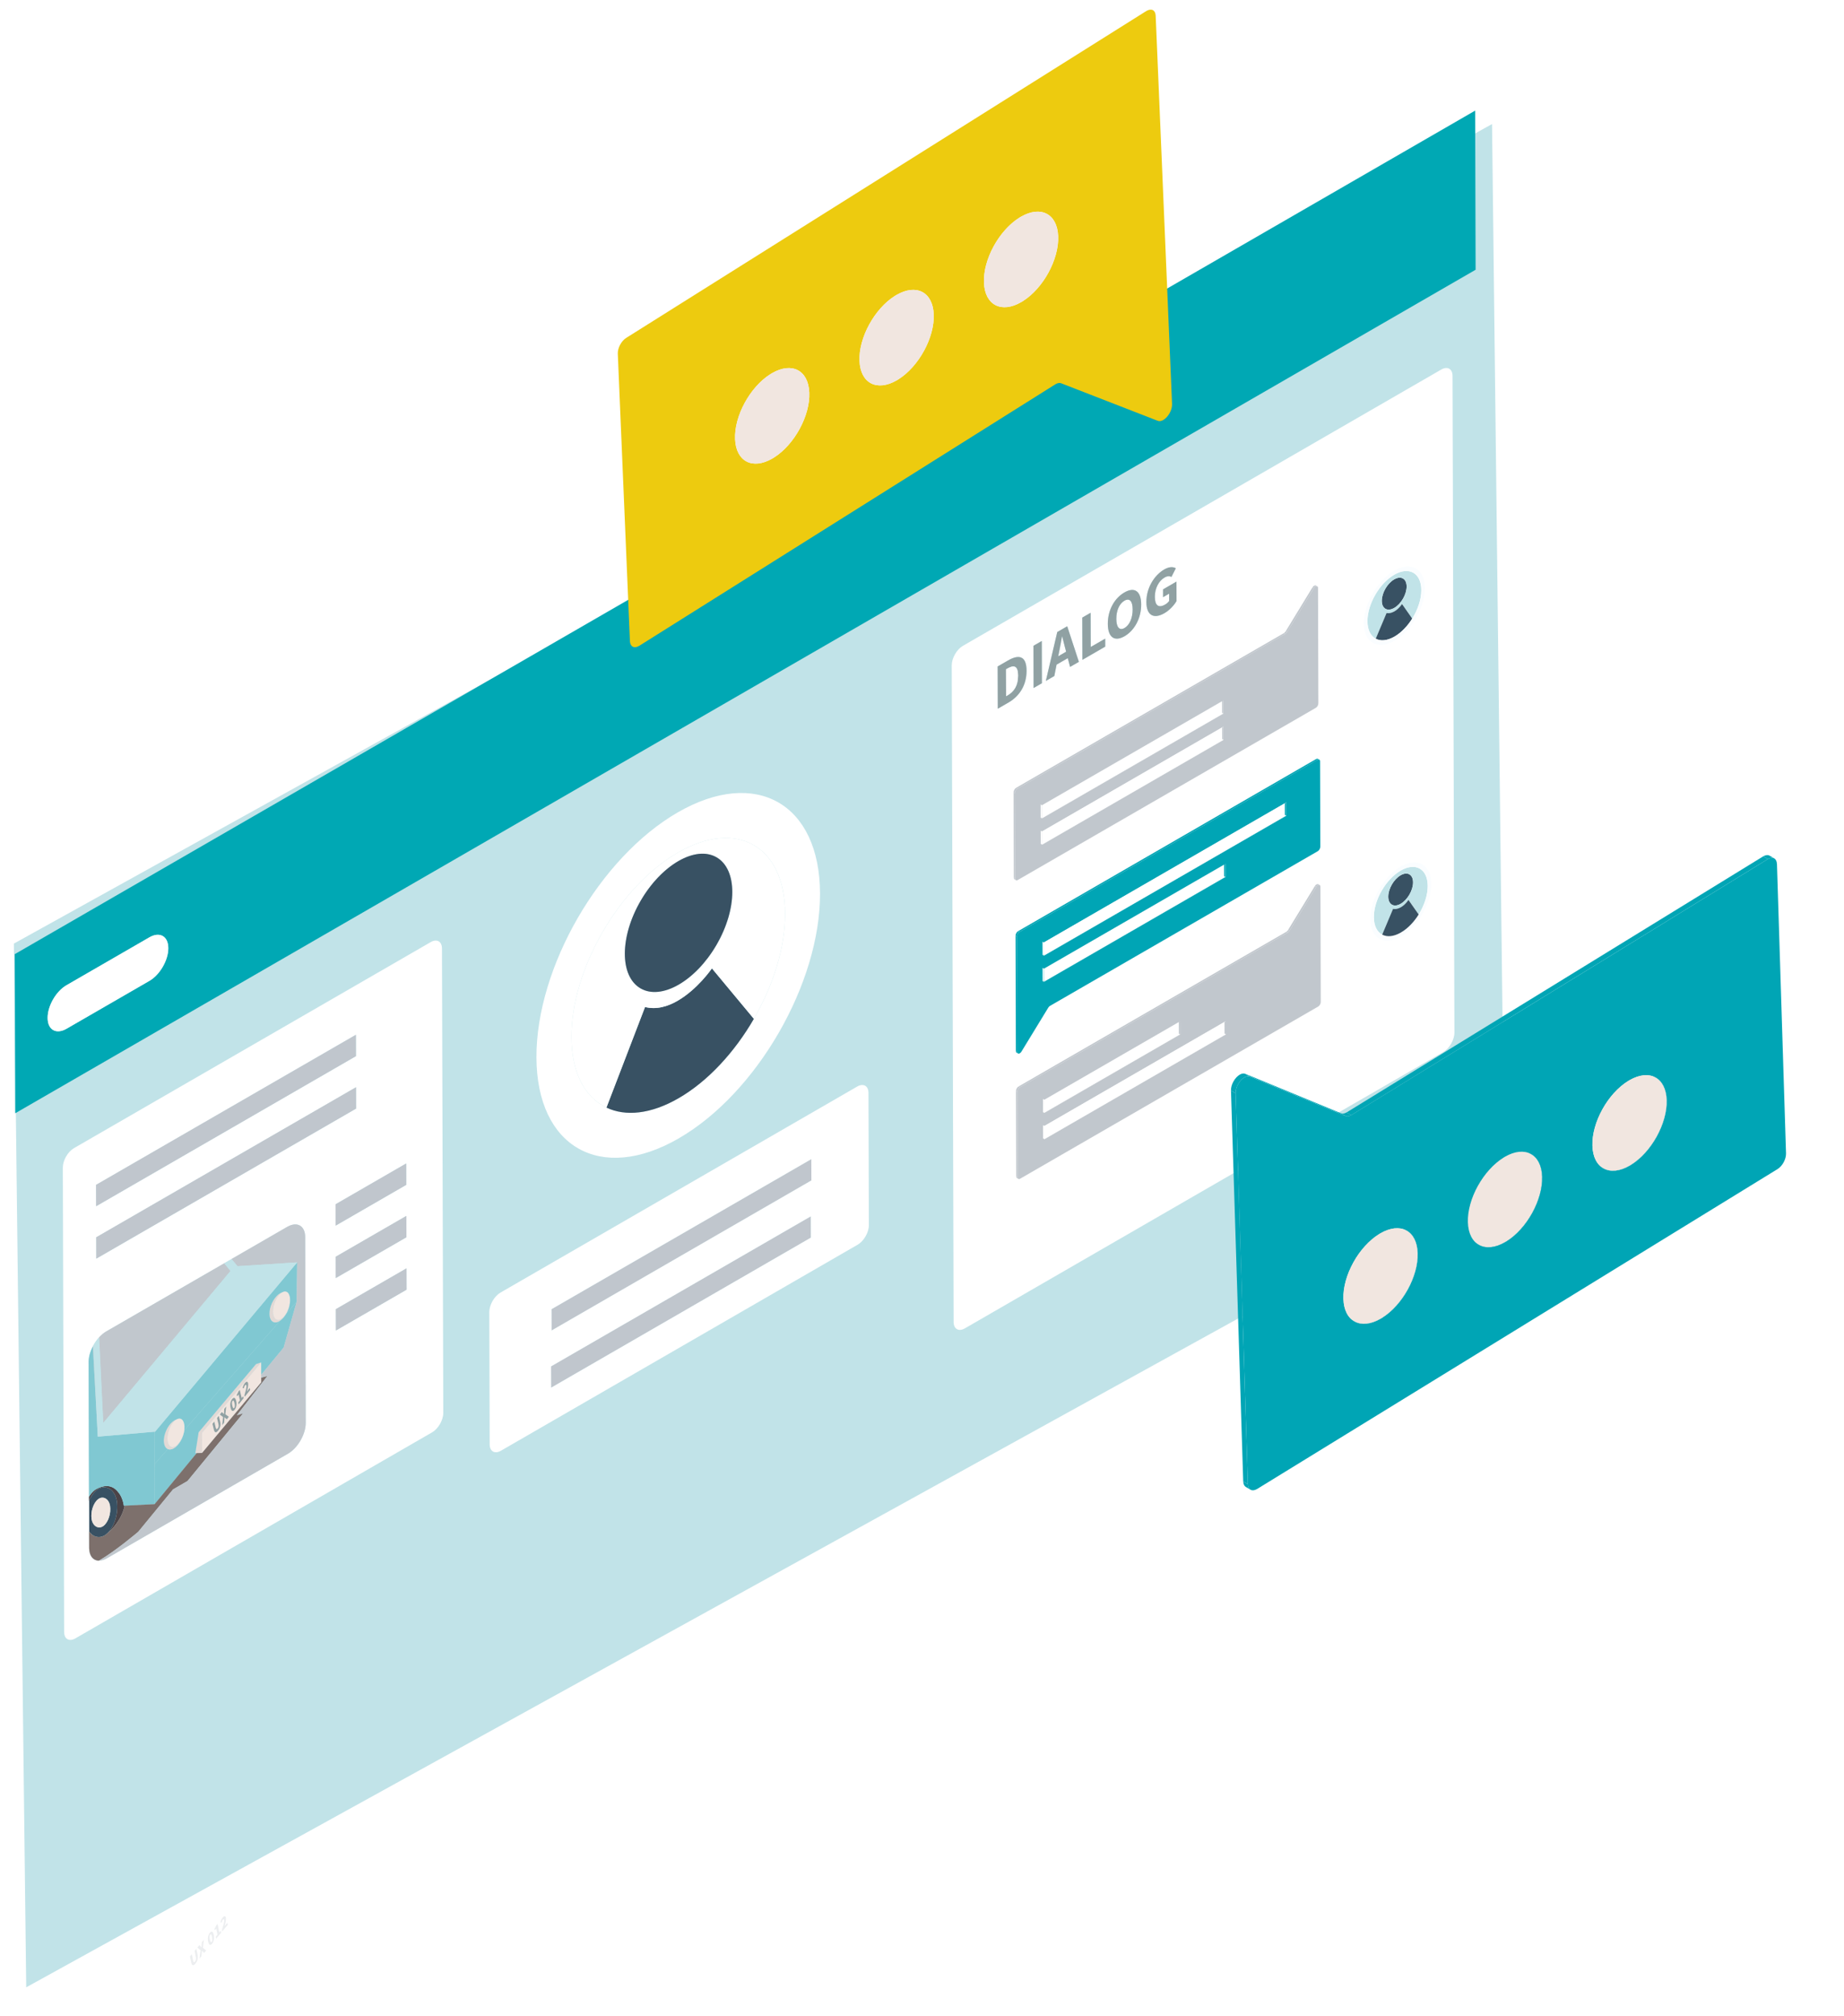 <?xml version="1.0" encoding="UTF-8"?>
<svg xmlns="http://www.w3.org/2000/svg" xmlns:xlink="http://www.w3.org/1999/xlink" id="Layer_19" data-name="Layer 19" viewBox="0 0 860.4 940.16">
  <defs>
    <style>
      .cls-1 {
        fill: #00a5b5;
      }

      .cls-2 {
        fill: #fafdff;
      }

      .cls-3 {
        fill: #fff;
      }

      .cls-4 {
        fill: #f1e6e0;
      }

      .cls-5 {
        fill: #edcb0f;
      }

      .cls-6 {
        fill: #80c8d2;
      }

      .cls-7 {
        fill: #7d706c;
      }

      .cls-8 {
        fill: #00a8b4;
      }

      .cls-9 {
        fill: #c1e3e8;
      }

      .cls-10 {
        fill: #90a1a3;
      }

      .cls-11 {
        fill: #c1c7cd;
      }

      .cls-12 {
        fill: #c0c6cd;
      }

      .cls-13 {
        fill: #e2d9d5;
      }

      .cls-14 {
        fill: #88939e;
      }

      .cls-15 {
        fill: #385163;
      }

      .cls-16 {
        fill: #4b4347;
      }

      .cls-17 {
        opacity: .16;
      }

      .cls-18 {
        isolation: isolate;
      }

      .cls-19 {
        filter: url(#drop-shadow-14);
      }

      .cls-20 {
        filter: url(#drop-shadow-13);
      }

      .cls-21 {
        filter: url(#drop-shadow-15);
      }
    </style>
    <filter id="drop-shadow-13" filterUnits="userSpaceOnUse">
      <feOffset dx="-10" dy="-7"></feOffset>
      <feGaussianBlur result="blur" stdDeviation="0"></feGaussianBlur>
      <feFlood flood-color="#1e1502" flood-opacity=".1"></feFlood>
      <feComposite in2="blur" operator="in"></feComposite>
      <feComposite in="SourceGraphic"></feComposite>
    </filter>
    <filter id="drop-shadow-14" filterUnits="userSpaceOnUse">
      <feOffset dx="-10" dy="-7"></feOffset>
      <feGaussianBlur result="blur-2" stdDeviation="0"></feGaussianBlur>
      <feFlood flood-color="#1e1502" flood-opacity=".1"></feFlood>
      <feComposite in2="blur-2" operator="in"></feComposite>
      <feComposite in="SourceGraphic"></feComposite>
    </filter>
    <filter id="drop-shadow-15" filterUnits="userSpaceOnUse">
      <feOffset dx="-10" dy="-7"></feOffset>
      <feGaussianBlur result="blur-3" stdDeviation="0"></feGaussianBlur>
      <feFlood flood-color="#1e1502" flood-opacity=".1"></feFlood>
      <feComposite in2="blur-3" operator="in"></feComposite>
      <feComposite in="SourceGraphic"></feComposite>
    </filter>
  </defs>
  <polygon class="cls-9" points="12.23 926.87 701.9 546.43 696.18 57.86 6.46 440.09 12.23 926.87"></polygon>
  <g class="cls-17">
    <g>
      <path class="cls-14" d="m95.12,904.73l-.47,3.67,1.55,1.32-.94,1.13-.58-.59c-.15-.15-.29-.31-.45-.5l-.02.03c-.02.41-.06.78-.09,1.14l-.15,1.45-.9,1.07.51-3.84-1.47-1.29.94-1.13.52.57c.13.13.27.29.44.48l.02-.03c.02-.42.05-.78.08-1.1l.1-1.31.91-1.08Z"></path>
      <path class="cls-14" d="m91.62,908.9l.55,2.72c.34,1.7-.02,3.05-.99,4.2s-1.65,1.05-1.99-.65l-.55-2.72.85-1.01.57,2.84c.2.99.5,1.06.92.56s.59-1.13.39-2.12l-.57-2.84.82-.98Z"></path>
      <path class="cls-14" d="m103.88,894.33c.72-.86,1.34-.82,1.53.13.17.84-.23,2.4-.66,3.96.18-.26.43-.58.6-.79l.73-.87.19.96-2.57,3.06-.13-.65c.69-2.29,1.18-3.93,1.04-4.63-.1-.47-.35-.5-.67-.12-.26.31-.42.8-.55,1.28l-.58-.07c.26-.95.54-1.62,1.07-2.24Z"></path>
      <g class="cls-18">
        <path class="cls-14" d="m97.92,901.43c.79-.94,1.48-.69,1.82.99s0,3.19-.79,4.13-1.49.66-1.83-1.02.01-3.17.8-4.11Zm.85,4.24c.28-.34.43-.95.16-2.3s-.55-1.4-.84-1.06-.45.91-.17,2.26.56,1.43.85,1.09"></path>
        <path class="cls-14" d="m101.51,897.28l.81,4.02.69-.82.19.92-2.33,2.78-.19-.92.8-.95-.58-2.86-.68.81-.14-.71c.37-.56.6-1,.82-1.53l.62-.74Z"></path>
      </g>
    </g>
  </g>
  <g>
    <g class="cls-20">
      <g>
        <g class="cls-18">
          <polygon class="cls-12" points="388.34 574.27 388.37 584.22 267.15 654.2 267.12 644.25 388.34 574.27"></polygon>
          <polygon class="cls-12" points="388.56 547.6 388.59 557.55 267.36 627.54 267.33 617.59 388.56 547.6"></polygon>
          <path class="cls-3" d="m409.96,513.76c2.9-1.67,5.26-.33,5.27,2.99l.17,61.72c0,3.33-2.33,7.38-5.23,9.05l-166.42,96.08c-2.9,1.67-5.26.34-5.27-2.99l-.17-61.72c0-3.32,2.33-7.38,5.23-9.05l166.42-96.08Zm-21.37,43.79l-.03-9.95-121.23,69.99.03,9.95,121.23-69.99m-.22,26.67l-.03-9.95-121.22,69.99.03,9.95,121.22-69.99"></path>
          <path class="cls-3" d="m326.25,385.89c36.48-21.06,66.25-4.09,66.37,37.83.12,41.92-29.46,93.16-65.94,114.22-36.48,21.06-66.26,4.09-66.38-37.83-.12-41.92,29.47-93.16,65.95-114.23Zm35.5,96.28c9.03-15.61,14.61-33.2,14.57-49.03-.09-31.58-22.52-44.37-50.01-28.5-27.49,15.87-49.77,54.47-49.68,86.05.05,16.71,6.35,28.15,16.34,32.88,8.9,4.21,20.72,3.09,33.67-4.38,13.71-7.92,26.13-21.49,35.12-37.02"></path>
        </g>
        <path class="cls-11" d="m53.02,733.49c-.07-.07-.13-.15-.19-.23.06.08.12.16.19.23Z"></path>
        <g class="cls-18">
          <path class="cls-11" d="m54.38,734.49s-.04-.02-.06-.03c.02,0,.04.02.06.03Z"></path>
          <path class="cls-11" d="m52.63,732.99s-.03-.04-.04-.06c.01.02.03.04.04.06Z"></path>
          <path class="cls-15" d="m58.72,723.15c-2.57,1.48-5.43.66-7.15-1.92l-.04-14.2c.92-2.17,2.2-4.02,3.72-5.18.23-.18.47-.33.7-.47,3.58-2.07,7.73.35,8.57,5.75.91,5.75-1.38,12.71-5.1,15.55-.23.18-.47.33-.7.47Zm-2.92-16.94c-2.22,1.7-3.58,5.85-3.04,9.29.5,3.22,2.99,4.66,5.13,3.43.14-.08.28-.17.42-.28,2.21-1.69,3.58-5.85,3.04-9.29-.51-3.22-2.99-4.66-5.13-3.43-.14.08-.28.17-.41.28"></path>
          <path class="cls-3" d="m210.96,446.39c2.89-1.67,5.25-.33,5.26,3l.61,216.59c0,3.33-2.33,7.39-5.22,9.06l-166.42,96.08c-2.9,1.67-5.26.33-5.27-3l-.61-216.59c0-3.33,2.33-7.39,5.23-9.06l166.42-96.08Zm-58.31,224.24l-.25-86.67c-.01-5.28-3.76-7.41-8.35-4.76l-26.01,15.02-3.39,1.96-55,31.75c-1.2.69-2.35,1.65-3.38,2.77-1.05,1.14-1.97,2.45-2.74,3.85-1.42,2.7-2.19,5.34-2.18,7.75l.25,86.67c.01,5.28,3.76,7.41,8.35,4.76l84.41-48.73c4.6-2.65,8.31-9.09,8.3-14.37m-97.81-111.02l.03,9.96,121.22-69.99-.03-9.96-121.22,69.99m.07,24.46l.03,9.95,121.22-69.99-.03-9.95-121.22,69.99m144.66-24.48l-.03-9.96-32.97,19.04.03,9.96,32.97-19.04m.14,48.9l-.03-9.95-32.97,19.04.03,9.95,32.97-19.04m-.07-24.45l-.03-9.95-32.97,19.04.03,9.95,32.97-19.04"></path>
        </g>
        <path class="cls-3" d="m682.48,179.35c2.9-1.67,5.26-.33,5.27,3l.87,306.27c0,3.33-2.33,7.39-5.23,9.06l-223.17,128.85c-2.9,1.67-5.26.33-5.27-3l-.87-306.27c0-3.33,2.33-7.39,5.23-9.06l223.17-128.85Zm-147.78,124.39c4.62-2.67,7.78-8.36,7.76-14.79s-3.2-8.3-7.82-5.63-7.77,8.19-7.75,14.62,3.19,8.47,7.81,5.8m-25.41,14.31l4.11-2.37-5.44-16.59-4.64,2.68-5.33,22.81,3.96-2.29,1.05-5.31,5.23-3.02,1.07,4.09m49.67-30.7l-.03-9.08-6.28,3.63v3.64s2.85-1.64,2.85-1.64v3.4c-.41.63-1.12,1.24-1.81,1.64-3.22,1.86-4.83.44-4.84-3.61s1.86-7.41,4.5-8.94c1.47-.85,2.39-.71,3.24-.31l2.04-4.03c-1.16-.67-2.93-.87-5.41.56-4.58,2.64-8.35,8.62-8.33,15.15s3.7,7.98,8.42,5.25c2.39-1.38,4.47-3.64,5.65-5.65m-78.33,47.25c5.02-2.9,8.38-8.01,8.36-14.78s-3.4-7.82-8.63-4.8l-4.85,2.8.06,19.7,5.06-2.92m45.06-26.02v-3.73s-6.77,3.9-6.77,3.9l-.05-15.96-3.88,2.24.06,19.7,10.64-6.14m-29.55,17.06l-.06-19.7-3.88,2.24.06,19.7,3.88-2.24"></path>
        <path class="cls-3" d="m534.66,287.16c2.34-1.35,3.82.12,3.83,4.08s-1.46,7.3-3.79,8.65-3.82-.3-3.83-4.25,1.46-7.13,3.79-8.48Z"></path>
        <path class="cls-3" d="m505.62,303.82c.47,1.79.93,3.86,1.41,5.55l.42,1.59-3.67,2.12.41-2.06c.47-2.24.92-4.82,1.33-7.13l.11-.06Z"></path>
        <path class="cls-10" d="m480.35,315.03c5.24-3.02,8.62-1.98,8.63,4.8s-3.34,11.88-8.36,14.78l-5.06,2.92-.06-19.7,4.85-2.8Zm-.19,16.25c2.91-1.68,4.87-4.45,4.85-9.16s-1.98-5.05-4.89-3.36l-.73.42.04,12.52.73-.42"></path>
        <path class="cls-3" d="m480.13,318.75c2.91-1.68,4.88-1.35,4.89,3.36s-1.94,7.48-4.85,9.16l-.73.42-.04-12.52.73-.42Z"></path>
        <polygon class="cls-12" points="199.53 549.63 199.56 559.59 166.59 578.62 166.56 568.67 199.53 549.63"></polygon>
        <polygon class="cls-12" points="176.05 489.62 176.07 499.57 54.85 569.56 54.83 559.6 176.05 489.62"></polygon>
        <polygon class="cls-12" points="199.6 574.09 199.63 584.04 166.66 603.07 166.63 593.13 199.6 574.09"></polygon>
        <polygon class="cls-12" points="176.11 514.08 176.14 524.03 54.92 594.01 54.9 584.06 176.11 514.08"></polygon>
        <polygon class="cls-10" points="496.09 305.95 496.14 325.64 492.27 327.88 492.21 308.18 496.09 305.95"></polygon>
        <path class="cls-10" d="m507.96,299.09l5.44,16.59-4.11,2.37-1.07-4.09-5.23,3.02-1.05,5.31-3.96,2.29,5.33-22.81,4.64-2.68Zm-4.18,13.98l3.67-2.12-.42-1.59c-.48-1.69-.94-3.76-1.41-5.55l-.11.06c-.41,2.32-.86,4.89-1.33,7.13l-.41,2.06"></path>
        <polygon class="cls-10" points="518.87 292.79 518.92 308.75 525.68 304.85 525.69 308.58 515.05 314.73 514.99 295.03 518.87 292.79"></polygon>
        <path class="cls-10" d="m534.65,283.31c4.62-2.67,7.8-.78,7.82,5.63s-3.14,12.12-7.76,14.79-7.79.63-7.81-5.8,3.13-11.96,7.75-14.62Zm.05,16.58c2.34-1.35,3.8-4.7,3.79-8.65s-1.49-5.43-3.83-4.08-3.81,4.53-3.79,8.48,1.49,5.6,3.83,4.25"></path>
        <path class="cls-10" d="m553.21,272.59c2.48-1.43,4.26-1.23,5.42-.56l-2.04,4.03c-.85-.4-1.77-.54-3.24.31-2.64,1.52-4.51,4.98-4.5,8.94s1.61,5.48,4.84,3.61c.69-.4,1.4-1.01,1.82-1.64v-3.4s-2.85,1.64-2.85,1.64v-3.64s6.27-3.63,6.27-3.63l.03,9.08c-1.18,2.01-3.26,4.27-5.65,5.65-4.72,2.73-8.41,1.38-8.42-5.25s3.75-12.51,8.33-15.15Z"></path>
        <g class="cls-18">
          <path class="cls-15" d="m342.18,458.65l19.57,23.53c-8.99,15.53-21.41,29.11-35.12,37.02-12.95,7.48-24.77,8.59-33.67,4.38l18.01-46.91c5.3,1.34,10.53-.21,15.16-2.88,9.25-5.34,15.71-14.65,16.05-15.14Z"></path>
          <path class="cls-3" d="m326.31,404.64c27.49-15.87,49.92-3.09,50.01,28.5.04,15.83-5.53,33.42-14.57,49.03l-19.57-23.53c-.34.49-6.81,9.8-16.05,15.14-4.62,2.67-9.86,4.22-15.16,2.88l-18.01,46.91c-9.99-4.73-16.29-16.17-16.34-32.88-.09-31.58,22.2-70.18,49.68-86.05Zm.4,61.6c13.85-8,25.04-27.37,24.99-43.29-.05-15.91-11.31-22.33-25.15-14.33-13.85,8-25.04,27.37-24.99,43.29s11.31,22.33,25.15,14.33"></path>
          <ellipse class="cls-15" cx="326.62" cy="437.43" rx="35.34" ry="20.47" transform="translate(-215.7 500.04) rotate(-59.84)"></ellipse>
        </g>
        <path class="cls-8" d="m16.89,452.01L698.3,58.59l.21,74.22L17.1,526.22l-.21-74.22Zm62.85,12.44c4.87-2.81,8.81-9.63,8.79-15.23s-3.98-7.86-8.85-5.04l-38.67,22.33c-4.87,2.81-8.81,9.64-8.79,15.23s3.98,7.85,8.85,5.04l38.67-22.33"></path>
        <path class="cls-3" d="m79.68,444.18c4.87-2.81,8.84-.55,8.85,5.04s-3.92,12.41-8.79,15.23l-38.67,22.33c-4.87,2.81-8.84.56-8.85-5.04s3.92-12.42,8.79-15.23l38.67-22.33Z"></path>
        <polygon class="cls-12" points="199.67 598.54 199.7 608.49 166.73 627.53 166.7 617.58 199.67 598.54"></polygon>
        <polygon class="cls-11" points="82.05 675.09 82.04 674.77 55.63 677.05 82.37 674.7 82.05 675.09"></polygon>
        <g class="cls-18">
          <path class="cls-4" d="m56.21,705.93c2.13-1.23,4.62.21,5.13,3.43.53,3.44-.83,7.6-3.04,9.29-.14.1-.28.2-.42.28-2.14,1.24-4.62-.21-5.13-3.43-.54-3.44.82-7.59,3.04-9.29.14-.1.27-.2.41-.28Z"></path>
          <path class="cls-16" d="m55.24,701.84c-1.52,1.16-2.8,3.01-3.72,5.18v-1.94s.41-.63.41-.63c.83-1.27,1.87-2.31,2.95-2.93.04-.02.09-.05.13-.07,2.51-1.38,6.96-2.81,10.26,1.63.09.1,1.87,2.04,2.52,6.17l.41-.02c-.35,1.52-.87,3.13-1.63,4.67-2.86,5.76-6.94,8.62-7.15,8.77,3.72-2.84,6-9.8,5.1-15.55-.84-5.4-5-7.81-8.57-5.75-.24.14-.47.29-.7.47Z"></path>
          <path class="cls-6" d="m55,701.45c-1.21.69-2.24,1.74-3.07,3l-.41.63-.18-62.78c0-.16,0-.32,0-.48.01-.27.02-.38.03-.48.03-.3.04-.39.05-.49.04-.31.05-.4.07-.49.05-.31.07-.4.08-.5.06-.31.08-.41.1-.5.07-.31.1-.4.12-.5.08-.31.11-.41.14-.5.09-.32.13-.41.16-.51.11-.34.15-.45.2-.57.11-.3.17-.46.24-.62.13-.31.17-.4.21-.49.14-.32.18-.4.22-.49.04-.08.08-.16.11-.24.04-.08.08-.16.12-.24.04-.08.08-.16.12-.24l2.33,42.08,26.42-2.28v.32s.05,16.17.05,16.17l.05,17.27-13.94.71-.41.02c-.65-4.14-2.42-6.07-2.52-6.17-3.31-4.44-7.75-3-10.26-1.63Z"></path>
        </g>
        <path class="cls-4" d="m141.97,609.54c2.18-.97,3.67,1.13,3.35,4.68-.01.11-.02.22-.04.33-.4,3.25-2.19,6.53-4.17,7.67-.12.07-.23.13-.35.18-2.18.96-3.67-1.14-3.34-4.69.32-3.35,2.14-6.79,4.18-7.98.14-.08.25-.14.37-.19Z"></path>
        <path class="cls-13" d="m141.11,622.22c1.98-1.14,3.77-4.41,4.17-7.67-.16,1.71-.74,3.45-1.58,4.96-.84,1.51-1.93,2.79-3.1,3.54-.08.05-.16.1-.23.14-.16.09-.33.18-.49.25-2.63,1.16-4.47-.93-4.12-4.67.33-3.51,2.47-7.22,4.91-8.63.16-.09.33-.18.49-.25.15-.07.3-.12.44-.17-2.03,1.19-3.86,4.63-4.18,7.98-.34,3.55,1.16,5.65,3.34,4.69.12-.05.23-.11.35-.18Z"></path>
        <path class="cls-11" d="m51.75,730.74c-.02-.1-.04-.2-.05-.3.02.1.03.2.05.3Z"></path>
        <path class="cls-11" d="m51.85,731.2c-.03-.12-.06-.24-.08-.36.03.12.05.24.08.36Z"></path>
        <path class="cls-11" d="m51.87,731.25s-.01-.04-.02-.06c0,.02.01.04.02.06Z"></path>
        <path class="cls-11" d="m52.59,732.93c-.06-.09-.11-.18-.16-.27.05.09.11.18.16.27Z"></path>
        <path class="cls-11" d="m52.77,733.19c-.05-.06-.1-.13-.14-.2.05.07.09.13.14.2Z"></path>
        <path class="cls-11" d="m52.83,733.26s-.03-.05-.05-.07c.02.02.03.05.05.07Z"></path>
        <path class="cls-11" d="m53.05,733.52s-.02-.02-.03-.03c.01.01.02.02.03.03Z"></path>
        <path class="cls-11" d="m53.22,733.71c-.06-.06-.12-.12-.18-.18.06.06.12.12.18.18Z"></path>
        <path class="cls-11" d="m53.29,733.77s-.04-.04-.06-.06c.02.02.04.04.06.06Z"></path>
        <path class="cls-11" d="m53.47,733.93c-.06-.05-.13-.11-.19-.16.06.06.12.11.19.16Z"></path>
        <path class="cls-11" d="m53.74,734.13c-.08-.05-.15-.11-.23-.17.07.06.15.12.23.17Z"></path>
        <path class="cls-11" d="m54.06,734.34s-.04-.03-.06-.04c.02.01.04.03.06.04Z"></path>
        <path class="cls-11" d="m54.32,734.47c-.09-.04-.17-.08-.25-.13.08.05.17.09.25.13Z"></path>
        <path class="cls-11" d="m54.95,734.7c-.09-.03-.19-.06-.28-.09.09.03.18.06.28.09Z"></path>
        <path class="cls-11" d="m55.32,734.79s-.06-.01-.09-.02c.03,0,.06.01.09.02Z"></path>
        <path class="cls-11" d="m55.57,734.83c-.08-.01-.17-.02-.25-.04.08.02.17.03.25.04Z"></path>
        <g class="cls-18">
          <polygon class="cls-4" points="104.27 681.68 104.26 675.24 131.87 642.38 131.89 648.19 131.89 649.53 131.9 651.72 104.28 684.66 104.27 681.68"></polygon>
          <polygon class="cls-13" points="102.68 675 129.44 643.21 131.87 642.38 104.26 675.24 104.27 681.68 104.28 684.66 101.76 684.73 101.14 684.75 102.68 675"></polygon>
          <path class="cls-11" d="m56.14,734.87s-.08,0-.12,0c.04,0,.08,0,.12,0h0Z"></path>
          <path class="cls-6" d="m143.71,619.51l4.73-5.4-6.08,21.39-10.46,12.69-.02-5.81-2.43.83-26.76,31.79-1.55,9.75.62-.02-19.62,23.79-.05-17.27v-1.36s6.18-7.06,6.18-7.06c.66.29,1.45.27,2.34-.12.16-.07.33-.16.49-.25,2.39-1.38,4.51-4.99,4.89-8.45l44.62-50.96c1.17-.75,2.26-2.03,3.1-3.54Z"></path>
          <path class="cls-11" d="m56.02,734.87s-.06,0-.09,0c.03,0,.06,0,.09,0Z"></path>
          <path class="cls-4" d="m92.7,668.8c2.18-.97,3.67,1.13,3.35,4.68-.01.11-.02.22-.04.33-.4,3.25-2.19,6.53-4.17,7.67-.12.07-.23.13-.35.18-2.18.96-3.67-1.14-3.34-4.69.32-3.35,2.14-6.79,4.18-7.98.14-.08.25-.14.37-.19Z"></path>
          <path class="cls-13" d="m91.84,681.49c1.98-1.14,3.77-4.41,4.17-7.67,0,.07-.01.13-.02.2-.38,3.45-2.5,7.06-4.89,8.45-.16.09-.33.18-.49.25-.89.39-1.69.41-2.34.12-1.28-.57-2.01-2.32-1.78-4.79.33-3.51,2.47-7.22,4.91-8.63.16-.09.33-.18.49-.25.15-.07.3-.12.44-.17-2.03,1.19-3.86,4.63-4.18,7.98-.34,3.55,1.16,5.66,3.34,4.69.12-.05.23-.11.35-.18Z"></path>
          <path class="cls-6" d="m82.05,675.09l.33-.39,66.28-78.93-.22,18.35-4.73,5.4c.83-1.51,1.42-3.25,1.57-4.94.01-.12.03-.23.04-.34.33-3.55-1.16-5.65-3.35-4.68-.12.05-.23.11-.35.18-.16.06-.31.11-.46.18-.16.07-.33.16-.49.25-2.43,1.41-4.58,5.12-4.91,8.63-.35,3.74,1.49,5.83,4.12,4.67.16-.07.33-.16.49-.25.08-.05.16-.09.23-.14l-44.62,50.96c.03-.31.05-.42.06-.53.33-3.55-1.16-5.65-3.35-4.68-.12.05-.23.11-.35.18-.16.06-.31.11-.46.18-.16.07-.33.16-.49.25-2.43,1.41-4.58,5.12-4.91,8.63-.23,2.47.5,4.23,1.78,4.79l-6.18,7.06-.04-14.8Z"></path>
          <path class="cls-7" d="m51.6,729.52c-.01-.26-.02-.4-.02-.55l-.02-7.75c1.72,2.58,4.59,3.41,7.15,1.92.24-.14.47-.29.7-.47.21-.15,4.3-3.02,7.15-8.77.76-1.54,1.28-3.14,1.63-4.67l13.94-.71,19.62-23.79,2.53-.08,27.62-32.93v-2.19s2.88-.77,2.88-.77l-14.23,18.29,2.95-.94-26,31.64-6.75,3.9-16.23,19.77c-.54.45-10.76,9.07-17.94,13.22-.14.08-.28.16-.42.24-.31,0-.42-.02-.52-.03-.14-.02-.22-.03-.3-.05-.18-.04-.26-.06-.35-.08-.12-.03-.21-.06-.3-.1-.15-.06-.22-.09-.29-.12-.15-.07-.23-.11-.32-.16-.13-.08-.19-.12-.25-.16-.15-.1-.22-.16-.3-.22-.1-.08-.16-.14-.22-.2-.12-.12-.18-.18-.24-.24-.1-.11-.16-.18-.22-.26-.1-.13-.15-.2-.19-.27-.1-.15-.15-.24-.2-.33-.08-.14-.12-.22-.15-.3-.09-.19-.13-.29-.17-.39-.05-.13-.09-.23-.12-.33-.06-.19-.09-.29-.12-.39-.05-.17-.07-.29-.1-.42-.04-.2-.06-.3-.07-.4-.03-.23-.05-.36-.06-.49-.02-.19-.03-.31-.03-.42Z"></path>
          <path class="cls-11" d="m144.04,579.2c4.6-2.65,8.34-.52,8.35,4.76l.25,86.67c.01,5.28-3.7,11.72-8.3,14.37l-84.41,48.73c-1.36.79-2.65,1.15-3.79,1.14.14-.08.28-.16.42-.24,7.18-4.14,17.4-12.76,17.94-13.22l16.23-19.77,6.75-3.9,26-31.64-2.95.94,14.23-18.29-2.88.77v-1.34s10.46-12.69,10.46-12.69l6.08-21.39.22-18.35-27.84,1.8-2.78-3.35,26.01-15.02Z"></path>
          <path class="cls-11" d="m117.55,599.79l-59.37,70.86-1.92-39.95c1.03-1.12,2.17-2.08,3.38-2.77l55-31.75,2.91,3.62Z"></path>
          <path class="cls-11" d="m53.52,634.55l2.1,42.49-2.26-42.21c.05-.09.1-.19.15-.28Z"></path>
          <path class="cls-9" d="m58.18,670.65l59.37-70.86-2.91-3.62,3.39-1.96,2.78,3.35,27.84-1.8-66.28,78.93-26.75,2.35-2.1-42.49c.12-.22.2-.36.28-.49.15-.26.23-.38.3-.5.17-.27.24-.38.31-.49.18-.27.26-.38.33-.48.19-.27.27-.37.34-.47.2-.27.28-.36.35-.46.21-.26.29-.35.36-.44.22-.25.3-.34.38-.43l2,39.85Z"></path>
        </g>
      </g>
      <g>
        <path class="cls-10" d="m115.54,662.98l-.39,3.64,1.62,1.16-.93,1.18-.61-.53c-.15-.14-.3-.28-.47-.45l-.02.03c-.01.4-.04.77-.06,1.12l-.11,1.43-.89,1.13.42-3.8-1.53-1.15.93-1.18.54.51c.14.12.28.27.46.44l.02-.03c.01-.42.03-.77.05-1.08l.07-1.29.9-1.13Z"></path>
        <path class="cls-10" d="m112.08,667.35l.63,2.62c.4,1.64.06,2.99-.9,4.2-.03.04-.06.08-.1.12-.91,1.08-1.57.98-1.95-.6l-.63-2.62.84-1.06.65,2.74c.22.92.52.99.91.52.01-.02.03-.04.04-.05.42-.53.58-1.16.35-2.12l-.66-2.73.81-1.02Z"></path>
        <path class="cls-10" d="m124.27,652.03c.68-.81,1.28-.79,1.49.09.19.8-.17,2.37-.57,3.93.18-.26.42-.61.6-.82l.73-.91.22.92-2.54,3.21-.15-.63c.65-2.31,1.1-3.94.93-4.61-.11-.45-.35-.47-.65-.11-.01.01-.02.03-.03.04-.26.33-.41.81-.52,1.29l-.6-.02c.24-.96.51-1.63,1.03-2.28.03-.03.05-.06.08-.09Z"></path>
        <path class="cls-10" d="m121.85,655.18l.93,3.87.68-.86.21.89-2.3,2.91-.21-.89.79-.99-.66-2.75-.68.86-.16-.68c.36-.59.59-1.04.79-1.56l.62-.78Z"></path>
        <path class="cls-10" d="m120.19,660.35c.39,1.62.08,3.14-.7,4.12-.02.02-.04.05-.06.07-.75.9-1.45.65-1.83-.93-.39-1.62-.08-3.1.7-4.07.02-.03.04-.05.06-.07.75-.9,1.44-.68,1.82.88Zm-.9,3.27c.28-.36.42-.97.11-2.27-.31-1.27-.59-1.31-.87-.98,0,0-.01.01-.02.02-.29.36-.43.93-.12,2.23.3,1.27.6,1.36.88,1.03,0,0,.01-.01.02-.02"></path>
      </g>
    </g>
    <g>
      <g class="cls-18">
        <path class="cls-11" d="m615.11,412.4l.63.37c-.22-.13-.53-.1-.84.08l-.63-.37c.31-.18.62-.21.84-.08Z"></path>
        <path class="cls-11" d="m614.12,413.66l-.63-.37c.23-.39.51-.66.78-.82l.63.37c-.27.16-.55.43-.78.82Z"></path>
        <polygon class="cls-11" points="601.62 434.14 600.99 433.77 613.49 413.29 614.12 413.66 601.62 434.14"></polygon>
        <path class="cls-11" d="m600.83,434.95l-.63-.37c.29-.17.57-.45.78-.81l.63.37c-.22.36-.5.65-.78.81Z"></path>
        <polygon class="cls-3" points="487.31 525.14 486.68 524.77 571.35 475.89 571.98 476.26 487.31 525.14"></polygon>
        <polygon class="cls-11" points="487.33 531.29 486.7 530.92 571.37 482.04 572 482.41 487.33 531.29"></polygon>
        <polygon class="cls-11" points="487.3 519.06 486.66 518.69 550.05 482.1 550.68 482.46 487.3 519.06"></polygon>
        <polygon class="cls-3" points="550.67 476.31 550.68 482.46 487.3 519.06 487.28 512.91 550.67 476.31"></polygon>
        <polygon class="cls-3" points="487.28 512.91 486.65 512.54 550.03 475.95 550.67 476.31 487.28 512.91"></polygon>
        <polygon class="cls-11" points="550.68 482.46 550.05 482.1 550.03 475.95 550.67 476.31 550.68 482.46"></polygon>
        <path class="cls-11" d="m475.16,549.82l-.63-.37c-.22-.13-.36-.41-.36-.81l.63.37c0,.4.14.68.36.81Z"></path>
        <path class="cls-11" d="m616.1,413.57c0-.85-.59-1.08-1.2-.73-.27.16-.55.43-.78.82l-12.5,20.48c-.22.36-.5.65-.78.81l-124.97,72.15c-.66.38-1.19,1.32-1.18,2.1l.11,39.8c0,.78.53,1.12,1.19.74l139.08-80.3c.66-.38,1.19-1.33,1.19-2.11l-.15-53.76Zm-128.82,99.34l63.39-36.6.02,6.15h0s-63.39,36.6-63.39,36.6l-.02-6.15m.05,18.38l-.02-6.15,84.67-48.88.02,6.15-84.67,48.88"></path>
        <polygon class="cls-3" points="571.98 476.26 572 482.41 487.33 531.29 487.31 525.14 571.98 476.26"></polygon>
        <polygon class="cls-11" points="571.35 476.62 571.37 482.04 572 482.41 571.98 476.26 571.35 476.62"></polygon>
        <polygon class="cls-3" points="487.33 531.29 486.7 530.92 486.68 524.77 487.31 525.14 487.33 531.29"></polygon>
        <polygon class="cls-3" points="487.3 519.06 486.66 518.69 486.65 512.54 487.28 512.91 487.3 519.06"></polygon>
        <polygon class="cls-11" points="474.8 549.01 474.16 548.64 474.05 508.84 474.68 509.2 474.8 549.01"></polygon>
        <polygon class="cls-11" points="475.87 507.1 475.23 506.74 600.2 434.59 600.83 434.95 475.87 507.1"></polygon>
        <path class="cls-11" d="m474.68,509.2l-.63-.37c0-.78.53-1.72,1.18-2.1l.63.37c-.66.38-1.19,1.32-1.18,2.1Z"></path>
      </g>
      <g class="cls-18">
        <path class="cls-1" d="m614.94,353.92l.63.37c-.22-.13-.51-.11-.83.08l-.63-.37c.32-.19.62-.2.83-.08Z"></path>
        <polygon class="cls-1" points="487.09 445.69 486.46 445.33 599.5 380.06 600.13 380.43 487.09 445.69"></polygon>
        <polygon class="cls-3" points="487.11 451.78 486.47 451.41 571.14 402.53 571.77 402.89 487.11 451.78"></polygon>
        <polygon class="cls-1" points="487.12 457.92 486.49 457.56 571.16 408.67 571.79 409.04 487.12 457.92"></polygon>
        <polygon class="cls-3" points="571.77 402.89 571.79 409.04 487.12 457.92 487.11 451.78 571.77 402.89"></polygon>
        <polygon class="cls-1" points="571.79 409.04 571.16 408.67 571.14 402.53 571.77 402.89 571.79 409.04"></polygon>
        <polygon class="cls-3" points="487.07 439.55 486.44 439.18 599.49 373.91 600.12 374.28 487.07 439.55"></polygon>
        <path class="cls-1" d="m615.94,355.09c0-.78-.54-1.11-1.2-.73l-139.08,80.3c-.66.38-1.19,1.32-1.18,2.1l.15,53.76c0,.85.59,1.09,1.2.74.27-.16.55-.43.78-.81l12.5-20.48c.22-.36.5-.65.79-.82l124.96-72.15c.66-.38,1.19-1.33,1.19-2.11l-.11-39.81Zm-128.81,102.83h0s0,0,0,0l-.02-6.15h0s84.67-48.88,84.67-48.88l.02,6.15-84.67,48.88m-.03-12.23l-.02-6.15,113.05-65.27.02,6.15-113.05,65.27"></path>
        <polygon class="cls-3" points="600.12 374.28 600.13 380.43 487.09 445.69 487.07 439.55 600.12 374.28"></polygon>
        <polygon class="cls-1" points="599.49 374.64 599.5 380.06 600.13 380.43 600.12 374.28 599.49 374.64"></polygon>
        <path class="cls-1" d="m474.99,491.34l-.63-.37c-.22-.13-.36-.4-.36-.81l.63.37c0,.42.14.69.36.81Z"></path>
        <polygon class="cls-3" points="487.12 457.92 486.49 457.56 486.47 451.41 487.11 451.78 487.12 457.92"></polygon>
        <polygon class="cls-3" points="487.09 445.69 486.46 445.33 486.44 439.18 487.07 439.55 487.09 445.69"></polygon>
        <polygon class="cls-1" points="474.63 490.53 474 490.16 473.85 436.4 474.48 436.76 474.63 490.53"></polygon>
        <polygon class="cls-1" points="475.66 434.66 475.03 434.3 614.11 354 614.74 354.37 475.66 434.66"></polygon>
        <path class="cls-1" d="m474.48,436.76l-.63-.37c0-.78.53-1.72,1.18-2.1l.63.37c-.66.38-1.19,1.32-1.18,2.1Z"></path>
      </g>
      <g class="cls-18">
        <path class="cls-11" d="m614,273.09l.63.37c-.22-.13-.53-.1-.84.08l-.63-.37c.31-.18.62-.21.84-.08Z"></path>
        <path class="cls-11" d="m613.01,274.35l-.63-.37c.24-.39.51-.66.78-.81l.63.37c-.27.16-.55.43-.78.81Z"></path>
        <polygon class="cls-11" points="600.51 294.83 599.88 294.46 612.38 273.98 613.01 274.35 600.51 294.83"></polygon>
        <path class="cls-11" d="m599.72,295.64l-.63-.37c.29-.17.57-.46.79-.82l.63.37c-.22.36-.5.65-.79.82Z"></path>
        <polygon class="cls-3" points="486.21 387.79 485.58 387.42 570.25 338.54 570.88 338.9 486.21 387.79"></polygon>
        <polygon class="cls-11" points="486.23 393.93 485.6 393.57 570.27 344.68 570.9 345.05 486.23 393.93"></polygon>
        <polygon class="cls-3" points="486.18 375.56 485.55 375.19 570.21 326.31 570.85 326.67 486.18 375.56"></polygon>
        <polygon class="cls-11" points="486.2 381.7 485.56 381.34 570.23 332.45 570.86 332.82 486.2 381.7"></polygon>
        <polygon class="cls-3" points="570.85 326.67 570.86 332.82 486.2 381.7 486.18 375.56 570.85 326.67"></polygon>
        <polygon class="cls-11" points="570.86 332.82 570.23 332.45 570.21 326.31 570.85 326.67 570.86 332.82"></polygon>
        <path class="cls-11" d="m474.05,410.51l-.63-.37c-.22-.13-.36-.41-.36-.81l.63.37c0,.4.14.68.36.81Z"></path>
        <path class="cls-11" d="m614.99,274.26c0-.84-.58-1.08-1.2-.73-.27.16-.55.43-.78.81l-12.5,20.48c-.22.36-.5.65-.79.82l-124.96,72.15c-.66.38-1.19,1.32-1.18,2.1l.11,39.81c0,.78.53,1.11,1.19.73l139.08-80.3c.66-.38,1.19-1.32,1.18-2.1l-.15-53.77Zm-128.81,101.29h0s84.67-48.88,84.67-48.88l.02,6.15h0s-84.67,48.88-84.67,48.88l-.02-6.15m.05,18.38l-.02-6.15,84.67-48.88.02,6.15-84.67,48.88"></path>
        <polygon class="cls-3" points="570.88 338.9 570.9 345.05 486.23 393.93 486.21 387.79 570.88 338.9"></polygon>
        <polygon class="cls-11" points="570.25 339.27 570.27 344.68 570.9 345.05 570.88 338.9 570.25 339.27"></polygon>
        <polygon class="cls-3" points="486.23 393.93 485.6 393.57 485.58 387.42 486.21 387.79 486.23 393.93"></polygon>
        <polygon class="cls-3" points="486.2 381.7 485.56 381.34 485.55 375.19 486.18 375.56 486.2 381.7"></polygon>
        <polygon class="cls-11" points="473.69 409.7 473.06 409.33 472.95 369.52 473.58 369.89 473.69 409.7"></polygon>
        <polygon class="cls-11" points="474.76 367.79 474.13 367.42 599.09 295.28 599.72 295.64 474.76 367.79"></polygon>
        <path class="cls-11" d="m473.58,369.89l-.63-.37c0-.78.53-1.72,1.18-2.1l.63.37c-.66.38-1.19,1.32-1.18,2.1Z"></path>
      </g>
    </g>
    <g class="cls-18">
      <path class="cls-15" d="m650.51,270.22c3.21-1.85,5.81-.37,5.82,3.31s-2.57,8.15-5.78,10-5.8.36-5.81-3.31,2.57-8.15,5.77-10Z"></path>
      <path class="cls-9" d="m650.56,268.03c6.93-4,12.58-.78,12.61,7.19.01,4.31-1.63,9.14-4.23,13.29l-4.74-6.77c-1.22,1.72-2.43,2.76-3.49,3.37-2.14,1.23-3.64.81-3.71.79l-5.05,12c-2.39-1.25-3.88-4.09-3.9-8.17-.02-7.97,5.6-17.7,12.53-21.7Zm-.01,15.51c3.21-1.85,5.79-6.33,5.78-10s-2.61-5.16-5.82-3.31-5.78,6.32-5.77,10,2.61,5.16,5.81,3.31"></path>
      <path class="cls-15" d="m654.19,281.74l4.74,6.77c-2.21,3.52-5.11,6.57-8.29,8.4-3.38,1.95-6.45,2.18-8.72.99l5.05-12c.08.02,1.58.44,3.71-.79,1.07-.62,2.27-1.65,3.49-3.37Z"></path>
      <path class="cls-2" d="m650.56,266.12c7.85-4.53,14.25-.88,14.28,8.14s-6.34,20.04-14.19,24.57c-7.85,4.53-14.26.88-14.28-8.13s6.34-20.04,14.19-24.57Zm8.38,22.39c2.61-4.16,4.25-8.98,4.23-13.29-.02-7.97-5.68-11.19-12.61-7.19-6.93,4-12.55,13.74-12.53,21.7.01,4.08,1.51,6.92,3.9,8.17,2.27,1.19,5.34.95,8.72-.99,3.18-1.83,6.08-4.88,8.29-8.4"></path>
    </g>
    <g>
      <path class="cls-15" d="m653.52,408.22c3.2-1.85,5.8-.36,5.81,3.31s-2.57,8.15-5.77,10-5.8.36-5.81-3.31,2.57-8.15,5.77-10Z"></path>
      <path class="cls-9" d="m653.56,406.02c6.93-4,12.58-.77,12.61,7.19.01,4.31-1.63,9.14-4.23,13.3l-4.75-6.77c-1.22,1.72-2.43,2.76-3.49,3.38-2.14,1.23-3.64.81-3.71.79l-5.06,12.01c-2.39-1.26-3.88-4.09-3.89-8.18-.02-7.96,5.6-17.7,12.53-21.7Zm0,15.5c3.2-1.85,5.78-6.32,5.77-10s-2.61-5.16-5.81-3.31-5.78,6.32-5.77,10,2.61,5.16,5.81,3.31"></path>
      <g class="cls-18">
        <path class="cls-2" d="m653.56,404.12c7.85-4.53,14.25-.88,14.28,8.14.03,9.02-6.34,20.04-14.19,24.57-7.85,4.53-14.25.88-14.28-8.14-.03-9.02,6.34-20.04,14.18-24.57Zm8.38,22.39c2.6-4.16,4.24-8.98,4.23-13.3-.02-7.96-5.68-11.19-12.61-7.19s-12.55,13.74-12.53,21.7c.01,4.09,1.51,6.92,3.89,8.18,2.27,1.19,5.34.96,8.72-.99,3.18-1.84,6.08-4.88,8.29-8.4"></path>
        <path class="cls-15" d="m657.19,419.74l4.75,6.77c-2.21,3.53-5.11,6.57-8.29,8.4-3.38,1.95-6.45,2.19-8.72.99l5.06-12.01c.08.02,1.58.45,3.71-.79,1.07-.62,2.27-1.65,3.49-3.38Z"></path>
      </g>
    </g>
  </g>
  <g class="cls-19">
    <g class="cls-18">
      <path class="cls-1" d="m768.76,549.04c4.78-2.93,9.03-7.78,12.06-13.24.73.42,1.45.84,2.18,1.27-3.02,5.46-7.28,10.31-12.06,13.24-.65-.38-1.53-.89-2.18-1.27Z"></path>
      <path class="cls-1" d="m785.47,518.82c-.16-5.14-2.06-8.74-5.04-10.47l2.18,1.27c2.97,1.73,4.87,5.33,5.04,10.47.17,5.41-1.62,11.51-4.65,16.98-.73-.42-1.45-.84-2.18-1.27,3.03-5.47,4.82-11.57,4.65-16.98Z"></path>
      <path class="cls-1" d="m768.2,549.38c.19-.11.38-.22.57-.34l2.18,1.27c-.19.12-.38.23-.57.34-4.8,2.77-9.17,3.04-12.33,1.2l-2.18-1.27c3.16,1.84,7.53,1.57,12.33-1.2Z"></path>
      <path class="cls-1" d="m835.71,406.09l2.18,1.27c-.76-.44-1.82-.38-3.02.31l-2.18-1.27c1.19-.69,2.25-.76,3.02-.31Z"></path>
      <path class="cls-4" d="m780.43,508.35l2.18,1.27c-3.16-1.84-7.53-1.57-12.32,1.2l-2.18-1.27c4.79-2.77,9.16-3.04,12.32-1.2Z"></path>
      <path class="cls-4" d="m758.06,551.85l-2.18-1.27c-2.98-1.73-4.88-5.33-5.04-10.48-.34-10.81,7.14-24.34,16.7-30.22.19-.12.38-.23.57-.34l2.18,1.27c-.19.11-.38.22-.57.34-9.56,5.88-17.04,19.41-16.7,30.22.16,5.14,2.06,8.75,5.04,10.48Z"></path>
      <path class="cls-1" d="m710.67,584.73c3.58-2.2,6.87-5.48,9.57-9.28.73.42,1.45.84,2.18,1.27-2.7,3.8-5.99,7.08-9.57,9.28-.65-.38-1.53-.89-2.18-1.27Z"></path>
      <path class="cls-1" d="m727.38,554.83c.73.42,1.45.84,2.18,1.27.11,6.69-2.71,14.37-7.14,20.62-.73-.42-1.45-.84-2.18-1.27,4.43-6.25,7.26-13.93,7.14-20.62Z"></path>
      <path class="cls-1" d="m727.38,554.83c0-.1,0-.2,0-.3.73.42,1.45.84,2.18,1.27,0,.1,0,.2,0,.3-.73-.42-1.45-.84-2.18-1.27Z"></path>
      <path class="cls-1" d="m727.38,554.52c-.16-5.14-2.06-8.74-5.03-10.47l2.18,1.27c2.97,1.73,4.87,5.33,5.03,10.47,0,0,0,.01,0,.02-.73-.42-1.45-.84-2.18-1.27,0,0,0-.01,0-.02Z"></path>
      <path class="cls-1" d="m710.11,585.07c.19-.11.38-.22.57-.34l2.18,1.27c-.19.12-.38.23-.57.34-4.8,2.77-9.17,3.04-12.33,1.2l-2.18-1.27c3.16,1.84,7.53,1.57,12.33-1.2Z"></path>
      <path class="cls-4" d="m722.34,544.04l2.18,1.27c-3.16-1.84-7.53-1.57-12.32,1.2l-2.18-1.27c4.79-2.77,9.16-3.04,12.32-1.2Z"></path>
      <path class="cls-4" d="m699.96,587.54l-2.18-1.27c-2.98-1.73-4.88-5.33-5.04-10.47-.34-10.81,7.14-24.34,16.71-30.22.19-.12.38-.23.57-.34l2.18,1.27c-.19.11-.38.22-.57.34-9.57,5.89-17.05,19.41-16.71,30.22.16,5.14,2.07,8.74,5.04,10.47Z"></path>
      <path class="cls-4" d="m712.19,546.51c9.31-5.38,17.03-1.32,17.36,9.28.34,10.81-7.14,24.34-16.7,30.22-.19.12-.38.23-.57.34-9.31,5.38-17.03,1.32-17.37-9.27-.34-10.81,7.14-24.34,16.71-30.22.19-.12.38-.23.57-.34Z"></path>
      <path class="cls-1" d="m652.59,620.42c5.98-3.67,11.14-10.33,14.08-17.45.73.42,1.45.84,2.18,1.27-2.95,7.12-8.11,13.78-14.08,17.45-.65-.38-1.53-.89-2.18-1.27Z"></path>
      <path class="cls-1" d="m669.29,590.21c-.16-5.14-2.06-8.74-5.03-10.47l2.18,1.27c2.97,1.73,4.87,5.33,5.03,10.47.13,4.06-.85,8.5-2.62,12.77-.73-.42-1.45-.84-2.18-1.27,1.77-4.27,2.74-8.71,2.62-12.77Z"></path>
      <path class="cls-1" d="m652.02,620.76c.19-.11.38-.22.57-.34l2.18,1.27c-.19.12-.38.23-.57.34-4.8,2.77-9.17,3.04-12.33,1.2l-2.18-1.27c3.16,1.84,7.54,1.57,12.33-1.2Z"></path>
      <path class="cls-4" d="m664.25,579.73l2.18,1.27c-3.16-1.84-7.53-1.57-12.33,1.2l-2.18-1.27c4.79-2.77,9.17-3.04,12.33-1.2Z"></path>
      <path class="cls-4" d="m641.87,623.23l-2.18-1.27c-2.98-1.73-4.88-5.33-5.04-10.47-.34-10.81,7.14-24.34,16.7-30.22.19-.12.38-.23.57-.34l2.18,1.27c-.19.11-.38.22-.57.34-9.56,5.87-17.04,19.41-16.7,30.22.16,5.14,2.06,8.74,5.04,10.47Z"></path>
      <path class="cls-1" d="m839.12,409.96l4.23,134.96c.08,2.66-1.68,5.94-3.95,7.33l-242.89,149.23c-2.34,1.35-4.18.31-4.26-2.28l-5.72-182.29c-.09-2.94,1.94-6.18,4.1-7.43.89-.52,1.81-.69,2.61-.36l44.6,18.37c.74.31,1.68.17,2.63-.39l194.38-119.42c2.34-1.35,4.17-.31,4.25,2.28Zm-126.27,176.05c9.56-5.87,17.04-19.41,16.7-30.22-.33-10.6-8.05-14.65-17.36-9.28-.19.11-.38.22-.57.34-9.57,5.89-17.05,19.41-16.71,30.22.34,10.6,8.05,14.65,17.37,9.27.19-.11.38-.22.57-.34m58.09-35.69c9.56-5.87,17.05-19.41,16.71-30.22-.34-10.6-8.05-14.65-17.37-9.27-.19.11-.38.22-.57.34-9.56,5.88-17.04,19.41-16.7,30.22.33,10.6,8.05,14.65,17.36,9.28.19-.11.38-.22.57-.34m-116.18,71.38c9.56-5.87,17.04-19.41,16.7-30.22-.33-10.6-8.05-14.65-17.37-9.27-.19.11-.38.22-.57.34-9.56,5.87-17.04,19.41-16.7,30.22.33,10.6,8.05,14.65,17.37,9.27.19-.11.38-.22.57-.34"></path>
      <path class="cls-4" d="m770.28,510.82c9.31-5.38,17.03-1.32,17.37,9.27.34,10.81-7.14,24.35-16.71,30.22-.19.12-.38.23-.57.34-9.31,5.38-17.03,1.32-17.36-9.28-.34-10.81,7.14-24.34,16.7-30.22.19-.12.38-.23.57-.34Z"></path>
      <path class="cls-1" d="m593.5,701.79l-2.18-1.27c-.73-.43-1.19-1.32-1.23-2.59l2.18,1.27c.04,1.27.5,2.17,1.23,2.59Z"></path>
      <path class="cls-4" d="m654.1,582.2c9.31-5.38,17.04-1.33,17.37,9.27.34,10.81-7.14,24.34-16.7,30.22-.19.12-.38.23-.57.34-9.31,5.38-17.04,1.33-17.37-9.27-.34-10.81,7.14-24.34,16.7-30.22.19-.12.38-.23.57-.34Z"></path>
      <polygon class="cls-1" points="640.49 527.09 638.31 525.83 832.69 406.4 834.87 407.67 640.49 527.09"></polygon>
      <path class="cls-1" d="m637.86,527.48l-2.18-1.27c.74.31,1.68.17,2.63-.39l2.18,1.27c-.96.55-1.89.7-2.63.39Z"></path>
      <polygon class="cls-1" points="593.26 509.11 591.08 507.84 635.68 526.21 637.86 527.48 593.26 509.11"></polygon>
      <polygon class="cls-1" points="592.26 699.19 590.08 697.93 584.37 515.63 586.55 516.9 592.26 699.19"></polygon>
      <path class="cls-1" d="m586.55,516.9l-2.18-1.27c-.09-2.94,1.94-6.18,4.1-7.43.89-.52,1.81-.69,2.61-.36l2.18,1.27c-.8-.33-1.72-.15-2.61.36-2.16,1.25-4.19,4.49-4.1,7.43Z"></path>
    </g>
  </g>
  <g class="cls-21">
    <g>
      <path class="cls-5" d="m549.23,14.3l7.64,181.1c.13,2.94-1.91,6.22-4.09,7.48-.88.51-1.78.69-2.58.38l-45.05-17.5c-.74-.29-1.66-.14-2.6.4l-194.33,122.07c-2.37,1.37-4.19.36-4.3-2.2l-5.66-134.07c-.11-2.63,1.63-5.92,3.9-7.35L544.93,12.1c2.36-1.36,4.19-.36,4.3,2.2Zm-178.11,206.1c9.56-6.01,16.94-19.58,16.49-30.32-.45-10.45-8.14-14.37-17.35-9.05-.26.15-.52.3-.78.47-9.56,6.01-16.94,19.58-16.49,30.32.44,10.45,8.14,14.37,17.35,9.05.26-.15.52-.3.78-.47m58.06-36.48c9.56-6.01,16.94-19.58,16.49-30.32-.44-10.45-8.14-14.36-17.35-9.04-.26.15-.52.3-.78.47-9.56,6-16.94,19.58-16.49,30.32.45,10.44,8.14,14.36,17.35,9.04.26-.15.52-.3.78-.47m58.07-36.48c9.56-6,16.94-19.57,16.48-30.32-.44-10.45-8.14-14.36-17.35-9.04-.26.15-.52.3-.78.47-9.56,6-16.94,19.58-16.48,30.32.44,10.45,8.13,14.37,17.35,9.04.26-.15.52-.3.78-.47"></path>
      <path class="cls-4" d="m370.25,181.03c9.22-5.32,16.91-1.4,17.35,9.05.45,10.74-6.93,24.31-16.49,30.32-.26.16-.52.32-.78.47-9.22,5.32-16.91,1.41-17.35-9.05-.45-10.74,6.93-24.32,16.49-30.32.26-.16.52-.32.78-.47Z"></path>
      <path class="cls-4" d="m486.37,108.09c9.22-5.32,16.91-1.41,17.35,9.04.45,10.75-6.93,24.32-16.48,30.32-.26.16-.52.32-.78.47-9.22,5.32-16.91,1.41-17.35-9.04-.45-10.74,6.93-24.32,16.48-30.32.26-.16.52-.32.78-.47Z"></path>
      <path class="cls-4" d="m428.31,144.56c9.22-5.32,16.91-1.41,17.35,9.04.45,10.74-6.93,24.32-16.49,30.32-.26.16-.52.32-.78.47-9.22,5.32-16.91,1.4-17.35-9.04-.45-10.75,6.93-24.32,16.49-30.32.26-.16.52-.32.78-.47Z"></path>
    </g>
  </g>
</svg>

